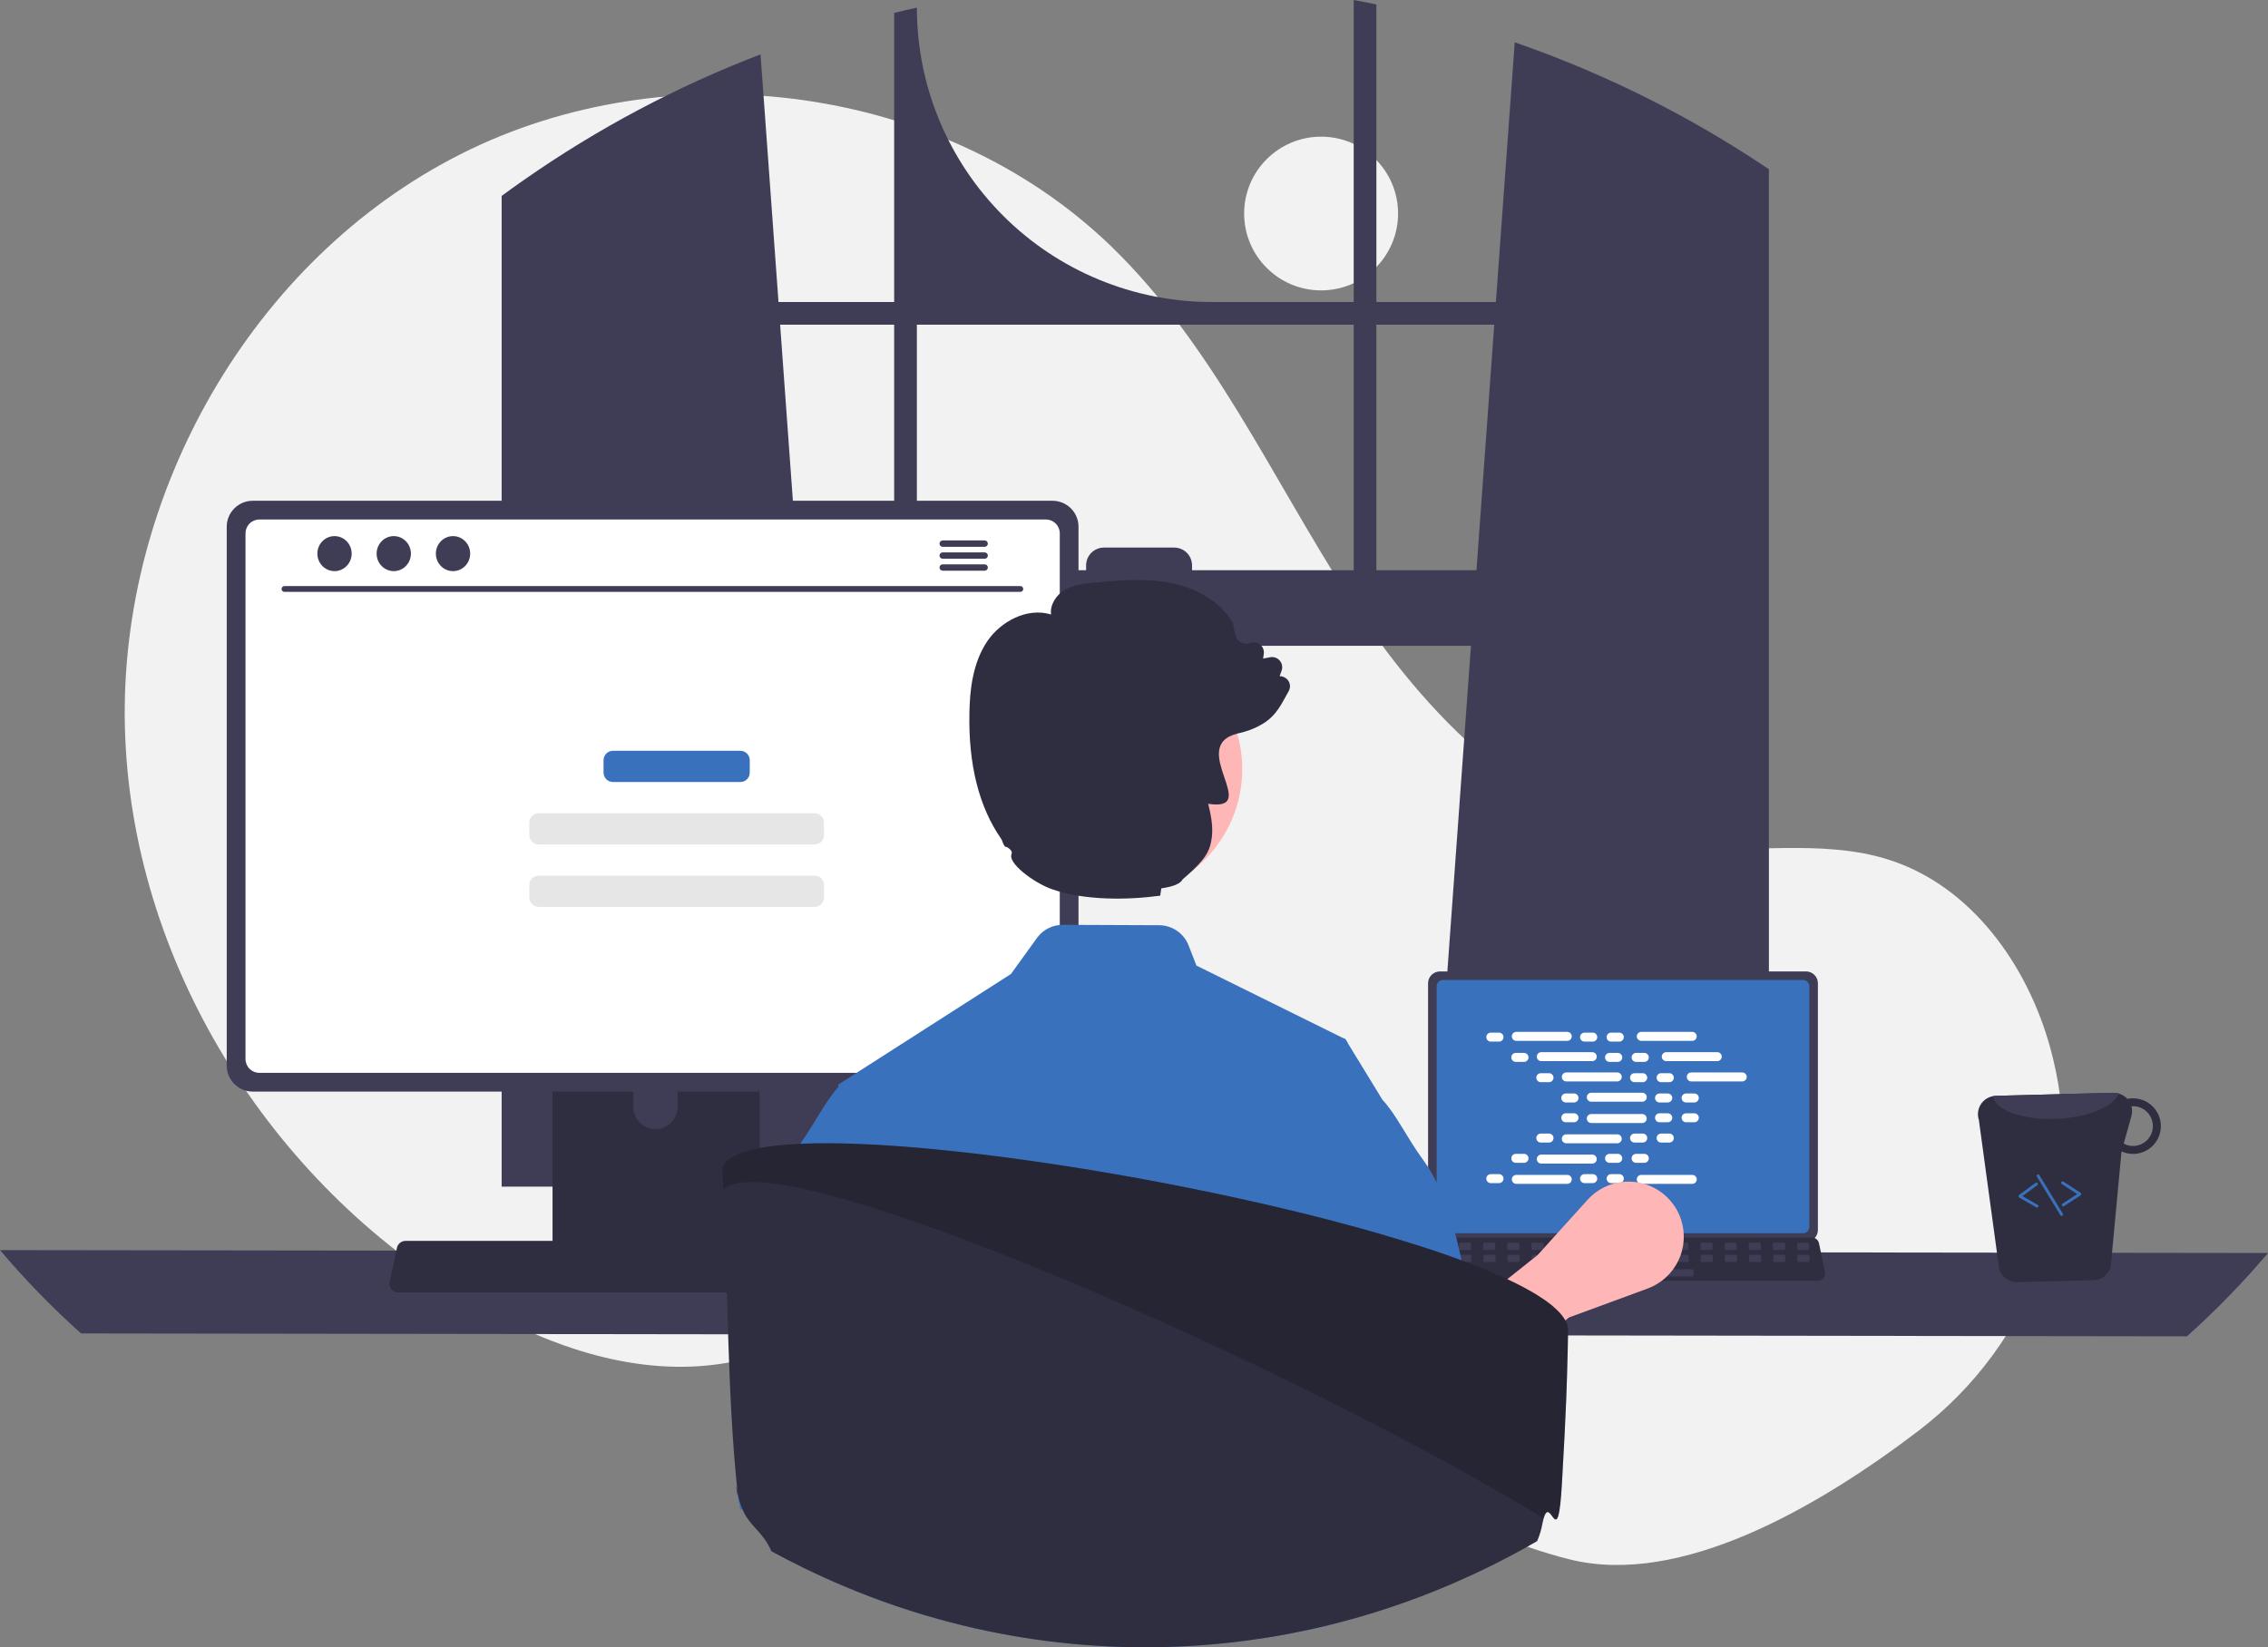 <svg width="713" height="518" viewBox="0 0 713 518" fill="none" xmlns="http://www.w3.org/2000/svg">
<rect x="0" y="0" width="713" height="518" fill="#808080" stroke="none"/>
<g clip-path="url(#clip0_53_149)">
<path d="M415.322 91.317C428.685 91.317 439.517 80.496 439.517 67.148C439.517 53.8 428.685 42.979 415.322 42.979C401.959 42.979 391.126 53.8 391.126 67.148C391.126 80.496 401.959 91.317 415.322 91.317Z" fill="#F2F2F2"/>
<path d="M603.015 450.015C638.979 422.652 656.156 376.672 645.402 332.81C645.135 331.72 644.853 330.632 644.556 329.547C637.427 303.511 619.789 278.766 594.082 270.447C572.497 263.461 548.937 268.833 526.418 266.055C482.214 260.602 447.943 224.875 423.829 187.467C399.715 150.06 381.182 108.188 349.14 77.284C296.323 26.345 210.167 15.377 144.682 48.535C79.197 81.693 37.484 155.257 39.263 228.573C41.042 301.888 84.614 371.983 147.891 409.173C171.136 422.835 198.022 432.513 224.779 429.126C247.995 426.188 269.09 413.727 292.197 410.027C328.527 404.211 364.625 420.619 396.048 439.739C427.47 458.859 457.822 481.522 493.529 490.386C528.201 498.993 571.156 474.254 603.015 450.015Z" fill="#F2F2F2"/>
<path d="M551.343 50.075C550.555 49.55 549.757 49.052 548.969 48.545C526.18 33.986 501.753 22.158 476.194 13.306L470.267 94.972H432.697V1.385C430.332 0.896 427.949 0.434 425.566 -4.57764e-05V94.972H380.918C356.339 94.972 332.767 85.219 315.387 67.858C298.007 50.497 288.243 26.951 288.243 2.399C285.851 2.915 283.477 3.467 281.102 4.055V94.972H244.737L239.092 17.099C212.826 27.161 187.89 40.394 164.84 56.502C164.441 56.773 164.042 57.054 163.653 57.325C161.65 58.728 159.674 60.159 157.708 61.607V373.163H264.882L262.988 346.958L252.567 203.079H462.429L452.008 346.958L450.114 373.163H556.101V53.225C554.524 52.157 552.938 51.107 551.343 50.075ZM281.103 179.317H250.845L245.254 102.105H281.103V179.317ZM425.566 179.317H374.747V177.788C374.747 177.052 374.602 176.324 374.32 175.645C374.038 174.965 373.625 174.348 373.104 173.829C372.583 173.309 371.964 172.897 371.284 172.617C370.603 172.336 369.874 172.192 369.138 172.194H347.045C346.31 172.193 345.581 172.338 344.902 172.619C344.222 172.9 343.605 173.312 343.085 173.831C342.565 174.351 342.152 174.968 341.871 175.647C341.589 176.325 341.445 177.053 341.445 177.788V179.317H288.243V102.105H425.566V179.317ZM432.697 179.317V102.105H469.751L464.16 179.317H432.697Z" fill="#3F3D56"/>
<path d="M0 393.114C7.872 402.432 16.387 411.188 25.482 419.319L687.518 420.225C696.613 412.093 705.128 403.337 713 394.019L0 393.114Z" fill="#3F3D56"/>
<path d="M448.948 309.204V386.782C448.949 387.771 449.343 388.719 450.042 389.418C450.742 390.117 451.691 390.51 452.681 390.511H567.77C568.759 390.51 569.708 390.117 570.408 389.418C571.108 388.719 571.502 387.771 571.502 386.782V309.204C571.5 308.216 571.106 307.27 570.406 306.571C569.707 305.873 568.759 305.481 567.77 305.479H452.681C451.692 305.481 450.744 305.873 450.044 306.571C449.345 307.27 448.951 308.216 448.948 309.204Z" fill="#3F3D56"/>
<path d="M451.648 310.169V385.825C451.649 386.353 451.86 386.859 452.234 387.233C452.608 387.607 453.115 387.817 453.643 387.818H566.812C567.341 387.817 567.848 387.607 568.222 387.233C568.595 386.859 568.806 386.353 568.807 385.825V310.169C568.807 309.64 568.597 309.133 568.223 308.759C567.849 308.384 567.341 308.173 566.812 308.172H453.643C453.114 308.173 452.607 308.384 452.233 308.759C451.859 309.133 451.648 309.64 451.648 310.169Z" fill="#3A71BC"/>
<path d="M446.541 401.912C446.752 402.176 447.02 402.389 447.325 402.534C447.63 402.68 447.964 402.755 448.302 402.753H571.535C571.872 402.753 572.205 402.678 572.509 402.533C572.813 402.388 573.081 402.177 573.294 401.915C573.506 401.654 573.657 401.348 573.737 401.021C573.816 400.694 573.821 400.353 573.752 400.024L571.839 390.947C571.76 390.577 571.589 390.233 571.342 389.945C571.096 389.658 570.781 389.437 570.427 389.302C570.171 389.201 569.898 389.15 569.622 389.15H450.208C449.932 389.15 449.659 389.201 449.403 389.302C449.049 389.437 448.734 389.658 448.488 389.945C448.241 390.233 448.07 390.577 447.991 390.947L446.078 400.024C446.01 400.353 446.016 400.693 446.096 401.02C446.176 401.347 446.328 401.651 446.541 401.912Z" fill="#2F2E41"/>
<path d="M565.394 393.059H568.305C568.549 393.059 568.747 392.862 568.747 392.618V391.227C568.747 390.983 568.549 390.785 568.305 390.785H565.394C565.15 390.785 564.952 390.983 564.952 391.227V392.618C564.952 392.862 565.15 393.059 565.394 393.059Z" fill="#3F3D56"/>
<path d="M557.803 393.059H560.714C560.958 393.059 561.156 392.862 561.156 392.618V391.227C561.156 390.983 560.958 390.785 560.714 390.785H557.803C557.559 390.785 557.361 390.983 557.361 391.227V392.618C557.361 392.862 557.559 393.059 557.803 393.059Z" fill="#3F3D56"/>
<path d="M550.212 393.059H553.123C553.367 393.059 553.565 392.862 553.565 392.618V391.227C553.565 390.983 553.367 390.785 553.123 390.785H550.212C549.968 390.785 549.77 390.983 549.77 391.227V392.618C549.77 392.862 549.968 393.059 550.212 393.059Z" fill="#3F3D56"/>
<path d="M542.621 393.059H545.532C545.777 393.059 545.975 392.862 545.975 392.618V391.227C545.975 390.983 545.777 390.785 545.532 390.785H542.621C542.377 390.785 542.179 390.983 542.179 391.227V392.618C542.179 392.862 542.377 393.059 542.621 393.059Z" fill="#3F3D56"/>
<path d="M535.03 393.059H537.94C538.185 393.059 538.383 392.862 538.383 392.618V391.227C538.383 390.983 538.185 390.785 537.94 390.785H535.03C534.785 390.785 534.587 390.983 534.587 391.227V392.618C534.587 392.862 534.785 393.059 535.03 393.059Z" fill="#3F3D56"/>
<path d="M527.439 393.059H530.35C530.594 393.059 530.792 392.862 530.792 392.618V391.227C530.792 390.983 530.594 390.785 530.35 390.785H527.439C527.195 390.785 526.996 390.983 526.996 391.227V392.618C526.996 392.862 527.195 393.059 527.439 393.059Z" fill="#3F3D56"/>
<path d="M519.848 393.059H522.759C523.003 393.059 523.201 392.862 523.201 392.618V391.227C523.201 390.983 523.003 390.785 522.759 390.785H519.848C519.604 390.785 519.406 390.983 519.406 391.227V392.618C519.406 392.862 519.604 393.059 519.848 393.059Z" fill="#3F3D56"/>
<path d="M512.257 393.059H515.168C515.412 393.059 515.61 392.862 515.61 392.618V391.227C515.61 390.983 515.412 390.785 515.168 390.785H512.257C512.013 390.785 511.815 390.983 511.815 391.227V392.618C511.815 392.862 512.013 393.059 512.257 393.059Z" fill="#3F3D56"/>
<path d="M504.665 393.059H507.576C507.821 393.059 508.019 392.862 508.019 392.618V391.227C508.019 390.983 507.821 390.785 507.576 390.785H504.665C504.421 390.785 504.223 390.983 504.223 391.227V392.618C504.223 392.862 504.421 393.059 504.665 393.059Z" fill="#3F3D56"/>
<path d="M497.075 393.059H499.985C500.23 393.059 500.428 392.862 500.428 392.618V391.227C500.428 390.983 500.23 390.785 499.985 390.785H497.075C496.83 390.785 496.632 390.983 496.632 391.227V392.618C496.632 392.862 496.83 393.059 497.075 393.059Z" fill="#3F3D56"/>
<path d="M489.484 393.059H492.395C492.639 393.059 492.837 392.862 492.837 392.618V391.227C492.837 390.983 492.639 390.785 492.395 390.785H489.484C489.239 390.785 489.041 390.983 489.041 391.227V392.618C489.041 392.862 489.239 393.059 489.484 393.059Z" fill="#3F3D56"/>
<path d="M481.893 393.059H484.804C485.048 393.059 485.246 392.862 485.246 392.618V391.227C485.246 390.983 485.048 390.785 484.804 390.785H481.893C481.649 390.785 481.451 390.983 481.451 391.227V392.618C481.451 392.862 481.649 393.059 481.893 393.059Z" fill="#3F3D56"/>
<path d="M474.302 393.059H477.213C477.457 393.059 477.655 392.862 477.655 392.618V391.227C477.655 390.983 477.457 390.785 477.213 390.785H474.302C474.058 390.785 473.86 390.983 473.86 391.227V392.618C473.86 392.862 474.058 393.059 474.302 393.059Z" fill="#3F3D56"/>
<path d="M466.71 393.059H469.621C469.865 393.059 470.063 392.862 470.063 392.618V391.227C470.063 390.983 469.865 390.785 469.621 390.785H466.71C466.466 390.785 466.268 390.983 466.268 391.227V392.618C466.268 392.862 466.466 393.059 466.71 393.059Z" fill="#3F3D56"/>
<path d="M459.12 393.059H462.03C462.275 393.059 462.473 392.862 462.473 392.618V391.227C462.473 390.983 462.275 390.785 462.03 390.785H459.12C458.875 390.785 458.677 390.983 458.677 391.227V392.618C458.677 392.862 458.875 393.059 459.12 393.059Z" fill="#3F3D56"/>
<path d="M451.529 393.059H454.439C454.684 393.059 454.882 392.862 454.882 392.618V391.227C454.882 390.983 454.684 390.785 454.439 390.785H451.529C451.284 390.785 451.086 390.983 451.086 391.227V392.618C451.086 392.862 451.284 393.059 451.529 393.059Z" fill="#3F3D56"/>
<path d="M565.484 396.851H568.394C568.639 396.851 568.837 396.653 568.837 396.409V395.018C568.837 394.774 568.639 394.576 568.394 394.576H565.484C565.239 394.576 565.041 394.774 565.041 395.018V396.409C565.041 396.653 565.239 396.851 565.484 396.851Z" fill="#3F3D56"/>
<path d="M557.893 396.851H560.804C561.048 396.851 561.246 396.653 561.246 396.409V395.018C561.246 394.774 561.048 394.576 560.804 394.576H557.893C557.649 394.576 557.451 394.774 557.451 395.018V396.409C557.451 396.653 557.649 396.851 557.893 396.851Z" fill="#3F3D56"/>
<path d="M550.302 396.851H553.213C553.457 396.851 553.655 396.653 553.655 396.409V395.018C553.655 394.774 553.457 394.576 553.213 394.576H550.302C550.058 394.576 549.86 394.774 549.86 395.018V396.409C549.86 396.653 550.058 396.851 550.302 396.851Z" fill="#3F3D56"/>
<path d="M542.711 396.851H545.622C545.866 396.851 546.064 396.653 546.064 396.409V395.018C546.064 394.774 545.866 394.576 545.622 394.576H542.711C542.467 394.576 542.269 394.774 542.269 395.018V396.409C542.269 396.653 542.467 396.851 542.711 396.851Z" fill="#3F3D56"/>
<path d="M535.12 396.851H538.03C538.275 396.851 538.473 396.653 538.473 396.409V395.018C538.473 394.774 538.275 394.576 538.03 394.576H535.12C534.875 394.576 534.677 394.774 534.677 395.018V396.409C534.677 396.653 534.875 396.851 535.12 396.851Z" fill="#3F3D56"/>
<path d="M527.529 396.851H530.439C530.684 396.851 530.882 396.653 530.882 396.409V395.018C530.882 394.774 530.684 394.576 530.439 394.576H527.529C527.284 394.576 527.086 394.774 527.086 395.018V396.409C527.086 396.653 527.284 396.851 527.529 396.851Z" fill="#3F3D56"/>
<path d="M519.938 396.851H522.849C523.093 396.851 523.291 396.653 523.291 396.409V395.018C523.291 394.774 523.093 394.576 522.849 394.576H519.938C519.694 394.576 519.495 394.774 519.495 395.018V396.409C519.495 396.653 519.694 396.851 519.938 396.851Z" fill="#3F3D56"/>
<path d="M512.347 396.851H515.258C515.502 396.851 515.7 396.653 515.7 396.409V395.018C515.7 394.774 515.502 394.576 515.258 394.576H512.347C512.103 394.576 511.905 394.774 511.905 395.018V396.409C511.905 396.653 512.103 396.851 512.347 396.851Z" fill="#3F3D56"/>
<path d="M504.755 396.851H507.666C507.91 396.851 508.108 396.653 508.108 396.409V395.018C508.108 394.774 507.91 394.576 507.666 394.576H504.755C504.511 394.576 504.313 394.774 504.313 395.018V396.409C504.313 396.653 504.511 396.851 504.755 396.851Z" fill="#3F3D56"/>
<path d="M497.164 396.851H500.075C500.319 396.851 500.518 396.653 500.518 396.409V395.018C500.518 394.774 500.319 394.576 500.075 394.576H497.164C496.92 394.576 496.722 394.774 496.722 395.018V396.409C496.722 396.653 496.92 396.851 497.164 396.851Z" fill="#3F3D56"/>
<path d="M489.574 396.851H492.484C492.729 396.851 492.927 396.653 492.927 396.409V395.018C492.927 394.774 492.729 394.576 492.484 394.576H489.574C489.329 394.576 489.131 394.774 489.131 395.018V396.409C489.131 396.653 489.329 396.851 489.574 396.851Z" fill="#3F3D56"/>
<path d="M481.983 396.851H484.894C485.138 396.851 485.336 396.653 485.336 396.409V395.018C485.336 394.774 485.138 394.576 484.894 394.576H481.983C481.738 394.576 481.54 394.774 481.54 395.018V396.409C481.54 396.653 481.738 396.851 481.983 396.851Z" fill="#3F3D56"/>
<path d="M474.391 396.851H477.302C477.546 396.851 477.744 396.653 477.744 396.409V395.018C477.744 394.774 477.546 394.576 477.302 394.576H474.391C474.147 394.576 473.949 394.774 473.949 395.018V396.409C473.949 396.653 474.147 396.851 474.391 396.851Z" fill="#3F3D56"/>
<path d="M466.8 396.851H469.711C469.955 396.851 470.153 396.653 470.153 396.409V395.018C470.153 394.774 469.955 394.576 469.711 394.576H466.8C466.556 394.576 466.358 394.774 466.358 395.018V396.409C466.358 396.653 466.556 396.851 466.8 396.851Z" fill="#3F3D56"/>
<path d="M459.209 396.851H462.12C462.364 396.851 462.562 396.653 462.562 396.409V395.018C462.562 394.774 462.364 394.576 462.12 394.576H459.209C458.965 394.576 458.767 394.774 458.767 395.018V396.409C458.767 396.653 458.965 396.851 459.209 396.851Z" fill="#3F3D56"/>
<path d="M451.619 396.851H454.529C454.774 396.851 454.972 396.653 454.972 396.409V395.018C454.972 394.774 454.774 394.576 454.529 394.576H451.619C451.374 394.576 451.176 394.774 451.176 395.018V396.409C451.176 396.653 451.374 396.851 451.619 396.851Z" fill="#3F3D56"/>
<path d="M502.479 401.4H531.958C532.202 401.4 532.4 401.203 532.4 400.959V399.568C532.4 399.324 532.202 399.126 531.958 399.126H502.479C502.234 399.126 502.036 399.324 502.036 399.568V400.959C502.036 401.203 502.234 401.4 502.479 401.4Z" fill="#3F3D56"/>
<path d="M471.245 324.724H468.669C467.887 324.724 467.254 325.357 467.254 326.137C467.254 326.917 467.887 327.55 468.669 327.55H471.245C472.027 327.55 472.66 326.917 472.66 326.137C472.66 325.357 472.027 324.724 471.245 324.724Z" fill="white"/>
<path d="M500.717 324.724H498.14C497.359 324.724 496.726 325.357 496.726 326.137C496.726 326.917 497.359 327.55 498.14 327.55H500.717C501.498 327.55 502.132 326.917 502.132 326.137C502.132 325.357 501.498 324.724 500.717 324.724Z" fill="white"/>
<path d="M509.068 324.724H506.491C505.71 324.724 505.076 325.357 505.076 326.137C505.076 326.917 505.71 327.55 506.491 327.55H509.068C509.849 327.55 510.482 326.917 510.482 326.137C510.482 325.357 509.849 324.724 509.068 324.724Z" fill="white"/>
<path d="M492.701 324.488H476.685C475.904 324.488 475.271 325.121 475.271 325.901C475.271 326.682 475.904 327.315 476.685 327.315H492.701C493.482 327.315 494.116 326.682 494.116 325.901C494.116 325.121 493.482 324.488 492.701 324.488Z" fill="white"/>
<path d="M531.997 324.488H515.981C515.2 324.488 514.566 325.121 514.566 325.901C514.566 326.682 515.2 327.315 515.981 327.315H531.997C532.778 327.315 533.411 326.682 533.411 325.901C533.411 325.121 532.778 324.488 531.997 324.488Z" fill="white"/>
<path d="M479.105 331.102H476.528C475.747 331.102 475.113 331.735 475.113 332.516C475.113 333.296 475.747 333.929 476.528 333.929H479.105C479.886 333.929 480.519 333.296 480.519 332.516C480.519 331.735 479.886 331.102 479.105 331.102Z" fill="white"/>
<path d="M508.576 331.102H506C505.218 331.102 504.585 331.735 504.585 332.516C504.585 333.296 505.218 333.929 506 333.929H508.576C509.358 333.929 509.991 333.296 509.991 332.516C509.991 331.735 509.358 331.102 508.576 331.102Z" fill="white"/>
<path d="M516.927 331.102H514.35C513.569 331.102 512.936 331.735 512.936 332.516C512.936 333.296 513.569 333.929 514.35 333.929H516.927C517.708 333.929 518.342 333.296 518.342 332.516C518.342 331.735 517.708 331.102 516.927 331.102Z" fill="white"/>
<path d="M500.56 330.867H484.545C483.763 330.867 483.13 331.5 483.13 332.28C483.13 333.06 483.763 333.693 484.545 333.693H500.56C501.342 333.693 501.975 333.06 501.975 332.28C501.975 331.5 501.342 330.867 500.56 330.867Z" fill="white"/>
<path d="M539.856 330.867H523.84C523.059 330.867 522.426 331.5 522.426 332.28C522.426 333.06 523.059 333.693 523.84 333.693H539.856C540.637 333.693 541.271 333.06 541.271 332.28C541.271 331.5 540.637 330.867 539.856 330.867Z" fill="white"/>
<path d="M486.964 337.481H484.387C483.606 337.481 482.973 338.114 482.973 338.894C482.973 339.675 483.606 340.307 484.387 340.307H486.964C487.745 340.307 488.379 339.675 488.379 338.894C488.379 338.114 487.745 337.481 486.964 337.481Z" fill="white"/>
<path d="M516.436 337.481H513.859C513.078 337.481 512.444 338.114 512.444 338.894C512.444 339.675 513.078 340.307 513.859 340.307H516.436C517.217 340.307 517.85 339.675 517.85 338.894C517.85 338.114 517.217 337.481 516.436 337.481Z" fill="white"/>
<path d="M524.786 337.481H522.21C521.428 337.481 520.795 338.114 520.795 338.894C520.795 339.675 521.428 340.307 522.21 340.307H524.786C525.568 340.307 526.201 339.675 526.201 338.894C526.201 338.114 525.568 337.481 524.786 337.481Z" fill="white"/>
<path d="M508.42 337.245H492.404C491.623 337.245 490.989 337.878 490.989 338.659C490.989 339.439 491.623 340.072 492.404 340.072H508.42C509.201 340.072 509.834 339.439 509.834 338.659C509.834 337.878 509.201 337.245 508.42 337.245Z" fill="white"/>
<path d="M547.715 337.245H531.699C530.918 337.245 530.284 337.878 530.284 338.659C530.284 339.439 530.918 340.072 531.699 340.072H547.715C548.496 340.072 549.129 339.439 549.129 338.659C549.129 337.878 548.496 337.245 547.715 337.245Z" fill="white"/>
<path d="M494.824 343.86H492.247C491.465 343.86 490.832 344.492 490.832 345.273C490.832 346.053 491.465 346.686 492.247 346.686H494.824C495.605 346.686 496.238 346.053 496.238 345.273C496.238 344.492 495.605 343.86 494.824 343.86Z" fill="white"/>
<path d="M524.294 343.86H521.717C520.936 343.86 520.303 344.492 520.303 345.273C520.303 346.053 520.936 346.686 521.717 346.686H524.294C525.076 346.686 525.709 346.053 525.709 345.273C525.709 344.492 525.076 343.86 524.294 343.86Z" fill="white"/>
<path d="M532.645 343.86H530.068C529.287 343.86 528.653 344.492 528.653 345.273C528.653 346.053 529.287 346.686 530.068 346.686H532.645C533.426 346.686 534.059 346.053 534.059 345.273C534.059 344.492 533.426 343.86 532.645 343.86Z" fill="white"/>
<path d="M516.278 343.624H500.262C499.481 343.624 498.848 344.257 498.848 345.037C498.848 345.817 499.481 346.45 500.262 346.45H516.278C517.059 346.45 517.693 345.817 517.693 345.037C517.693 344.257 517.059 343.624 516.278 343.624Z" fill="white"/>
<path d="M500.717 369.223H498.14C497.359 369.223 496.726 369.856 496.726 370.636C496.726 371.417 497.359 372.049 498.14 372.049H500.717C501.498 372.049 502.132 371.417 502.132 370.636C502.132 369.856 501.498 369.223 500.717 369.223Z" fill="white"/>
<path d="M509.068 369.223H506.491C505.71 369.223 505.076 369.856 505.076 370.636C505.076 371.417 505.71 372.049 506.491 372.049H509.068C509.849 372.049 510.482 371.417 510.482 370.636C510.482 369.856 509.849 369.223 509.068 369.223Z" fill="white"/>
<path d="M531.997 369.459H515.981C515.2 369.459 514.566 370.092 514.566 370.872C514.566 371.652 515.2 372.285 515.981 372.285H531.997C532.778 372.285 533.411 371.652 533.411 370.872C533.411 370.092 532.778 369.459 531.997 369.459Z" fill="white"/>
<path d="M471.245 369.223H468.669C467.887 369.223 467.254 369.856 467.254 370.636C467.254 371.417 467.887 372.049 468.669 372.049H471.245C472.027 372.049 472.66 371.417 472.66 370.636C472.66 369.856 472.027 369.223 471.245 369.223Z" fill="white"/>
<path d="M492.701 369.459H476.685C475.904 369.459 475.271 370.092 475.271 370.872C475.271 371.652 475.904 372.285 476.685 372.285H492.701C493.482 372.285 494.116 371.652 494.116 370.872C494.116 370.092 493.482 369.459 492.701 369.459Z" fill="white"/>
<path d="M479.105 362.845H476.528C475.747 362.845 475.113 363.477 475.113 364.258C475.113 365.038 475.747 365.671 476.528 365.671H479.105C479.886 365.671 480.519 365.038 480.519 364.258C480.519 363.477 479.886 362.845 479.105 362.845Z" fill="white"/>
<path d="M508.576 362.845H506C505.218 362.845 504.585 363.477 504.585 364.258C504.585 365.038 505.218 365.671 506 365.671H508.576C509.358 365.671 509.991 365.038 509.991 364.258C509.991 363.477 509.358 362.845 508.576 362.845Z" fill="white"/>
<path d="M516.927 362.845H514.35C513.569 362.845 512.936 363.477 512.936 364.258C512.936 365.038 513.569 365.671 514.35 365.671H516.927C517.708 365.671 518.342 365.038 518.342 364.258C518.342 363.477 517.708 362.845 516.927 362.845Z" fill="white"/>
<path d="M500.56 363.08H484.545C483.763 363.08 483.13 363.713 483.13 364.493C483.13 365.274 483.763 365.906 484.545 365.906H500.56C501.342 365.906 501.975 365.274 501.975 364.493C501.975 363.713 501.342 363.08 500.56 363.08Z" fill="white"/>
<path d="M486.964 356.466H484.387C483.606 356.466 482.973 357.099 482.973 357.879C482.973 358.66 483.606 359.292 484.387 359.292H486.964C487.745 359.292 488.379 358.66 488.379 357.879C488.379 357.099 487.745 356.466 486.964 356.466Z" fill="white"/>
<path d="M516.436 356.466H513.859C513.078 356.466 512.444 357.099 512.444 357.879C512.444 358.66 513.078 359.292 513.859 359.292H516.436C517.217 359.292 517.85 358.66 517.85 357.879C517.85 357.099 517.217 356.466 516.436 356.466Z" fill="white"/>
<path d="M524.786 356.466H522.21C521.428 356.466 520.795 357.099 520.795 357.879C520.795 358.66 521.428 359.292 522.21 359.292H524.786C525.568 359.292 526.201 358.66 526.201 357.879C526.201 357.099 525.568 356.466 524.786 356.466Z" fill="white"/>
<path d="M508.42 356.702H492.404C491.623 356.702 490.989 357.334 490.989 358.115C490.989 358.895 491.623 359.528 492.404 359.528H508.42C509.201 359.528 509.834 358.895 509.834 358.115C509.834 357.334 509.201 356.702 508.42 356.702Z" fill="white"/>
<path d="M494.824 350.088H492.247C491.465 350.088 490.832 350.72 490.832 351.501C490.832 352.281 491.465 352.914 492.247 352.914H494.824C495.605 352.914 496.238 352.281 496.238 351.501C496.238 350.72 495.605 350.088 494.824 350.088Z" fill="white"/>
<path d="M524.294 350.088H521.717C520.936 350.088 520.303 350.72 520.303 351.501C520.303 352.281 520.936 352.914 521.717 352.914H524.294C525.076 352.914 525.709 352.281 525.709 351.501C525.709 350.72 525.076 350.088 524.294 350.088Z" fill="white"/>
<path d="M532.645 350.088H530.068C529.287 350.088 528.653 350.72 528.653 351.501C528.653 352.281 529.287 352.914 530.068 352.914H532.645C533.426 352.914 534.059 352.281 534.059 351.501C534.059 350.72 533.426 350.088 532.645 350.088Z" fill="white"/>
<path d="M516.278 350.323H500.262C499.481 350.323 498.848 350.956 498.848 351.736C498.848 352.517 499.481 353.149 500.262 353.149H516.278C517.059 353.149 517.693 352.517 517.693 351.736C517.693 350.956 517.059 350.323 516.278 350.323Z" fill="white"/>
<path d="M457.545 443.977L445.448 424.876L483.419 394.641L499.092 377.296C501.128 375.043 503.72 373.363 506.61 372.424C509.5 371.485 512.586 371.32 515.56 371.946C518.533 372.571 521.29 373.966 523.556 375.989C525.821 378.013 527.515 380.595 528.468 383.477C529.881 387.748 529.577 392.401 527.621 396.452C525.665 400.504 522.209 403.638 517.984 405.193L493.201 414.313L457.545 443.977Z" fill="#FFB6B6"/>
<path d="M173.705 305.483V398.319H238.814V305.483C238.815 304.815 238.602 304.165 238.206 303.627C237.809 303.09 237.251 302.693 236.612 302.496C236.311 302.397 235.996 302.348 235.679 302.351H176.85C176.437 302.35 176.029 302.431 175.647 302.588C175.266 302.745 174.92 302.975 174.627 303.266C174.335 303.557 174.104 303.903 173.945 304.283C173.787 304.663 173.705 305.071 173.705 305.483ZM199.114 337.382C199.131 335.552 199.871 333.802 201.173 332.514C202.474 331.226 204.232 330.503 206.065 330.503C207.897 330.503 209.655 331.226 210.957 332.514C212.258 333.802 212.998 335.552 213.015 337.382V348.154C213.006 349.989 212.269 351.746 210.967 353.04C209.664 354.334 207.902 355.061 206.065 355.061C204.228 355.061 202.465 354.334 201.163 353.04C199.86 351.746 199.124 349.989 199.114 348.154V337.382Z" fill="#2F2E41"/>
<path d="M173.506 395.35V404.302C173.507 404.766 173.692 405.211 174.019 405.539C174.347 405.868 174.791 406.055 175.255 406.058H237.265C237.729 406.056 238.174 405.87 238.502 405.541C238.83 405.212 239.014 404.767 239.014 404.302V395.35H173.506Z" fill="#3F3D56"/>
<path d="M71.28 165.614V335.119C71.282 337.279 72.142 339.35 73.671 340.878C75.2 342.405 77.273 343.264 79.436 343.266H330.901C333.063 343.264 335.137 342.405 336.666 340.878C338.195 339.35 339.055 337.279 339.056 335.119V165.614C339.051 163.456 338.19 161.387 336.661 159.862C335.133 158.337 333.061 157.479 330.901 157.476H79.436C77.275 157.479 75.204 158.337 73.675 159.862C72.147 161.387 71.285 163.456 71.28 165.614Z" fill="#3F3D56"/>
<path d="M77.18 167.723V333.028C77.182 334.182 77.641 335.288 78.459 336.104C79.275 336.92 80.383 337.38 81.538 337.382H328.808C329.963 337.38 331.07 336.92 331.887 336.104C332.704 335.288 333.164 334.182 333.166 333.028V167.723C333.166 166.567 332.707 165.459 331.89 164.641C331.073 163.823 329.964 163.362 328.808 163.36H81.538C80.382 163.362 79.273 163.823 78.456 164.641C77.639 165.459 77.18 166.567 77.18 167.723Z" fill="white"/>
<path d="M123.069 405.452C123.32 405.767 123.64 406.021 124.004 406.195C124.368 406.369 124.767 406.459 125.171 406.457H272.28C272.682 406.456 273.08 406.366 273.443 406.193C273.806 406.02 274.126 405.768 274.379 405.456C274.633 405.144 274.813 404.779 274.908 404.389C275.002 403.998 275.009 403.591 274.926 403.198L272.643 392.363C272.548 391.921 272.344 391.51 272.05 391.167C271.755 390.824 271.38 390.56 270.957 390.399C270.651 390.279 270.325 390.217 269.997 390.218H127.445C127.117 390.217 126.791 390.279 126.485 390.399C126.062 390.56 125.687 390.824 125.392 391.167C125.098 391.51 124.894 391.921 124.799 392.363L122.516 403.198C122.435 403.591 122.442 403.997 122.538 404.387C122.633 404.777 122.815 405.141 123.069 405.452Z" fill="#2F2E41"/>
<path d="M320.782 186.131H89.413C89.173 186.126 88.944 186.027 88.776 185.855C88.608 185.683 88.514 185.452 88.514 185.212C88.514 184.972 88.608 184.741 88.776 184.569C88.944 184.398 89.173 184.298 89.413 184.293H320.782C321.023 184.298 321.252 184.398 321.42 184.569C321.588 184.741 321.682 184.972 321.682 185.212C321.682 185.452 321.588 185.683 321.42 185.855C321.252 186.027 321.023 186.126 320.782 186.131Z" fill="#3F3D56"/>
<path d="M105.164 179.6C108.142 179.6 110.556 177.135 110.556 174.094C110.556 171.053 108.142 168.588 105.164 168.588C102.186 168.588 99.772 171.053 99.772 174.094C99.772 177.135 102.186 179.6 105.164 179.6Z" fill="#3F3D56"/>
<path d="M123.791 179.6C126.769 179.6 129.183 177.135 129.183 174.094C129.183 171.053 126.769 168.588 123.791 168.588C120.813 168.588 118.398 171.053 118.398 174.094C118.398 177.135 120.813 179.6 123.791 179.6Z" fill="#3F3D56"/>
<path d="M142.419 179.6C145.397 179.6 147.811 177.135 147.811 174.094C147.811 171.053 145.397 168.588 142.419 168.588C139.441 168.588 137.026 171.053 137.026 174.094C137.026 177.135 139.441 179.6 142.419 179.6Z" fill="#3F3D56"/>
<path d="M309.566 169.95H296.336C296.074 169.956 295.825 170.064 295.643 170.251C295.46 170.438 295.357 170.688 295.357 170.95C295.357 171.211 295.46 171.462 295.643 171.649C295.825 171.836 296.074 171.944 296.336 171.95H309.566C309.829 171.946 310.08 171.839 310.265 171.652C310.45 171.465 310.553 171.213 310.553 170.95C310.553 170.687 310.45 170.435 310.265 170.247C310.08 170.06 309.829 169.953 309.566 169.95Z" fill="#3F3D56"/>
<path d="M309.566 173.706H296.336C296.074 173.712 295.825 173.82 295.642 174.007C295.459 174.194 295.356 174.445 295.356 174.706C295.356 174.968 295.459 175.219 295.642 175.406C295.825 175.593 296.074 175.701 296.336 175.707H309.566C309.83 175.703 310.081 175.597 310.266 175.409C310.452 175.222 310.555 174.97 310.555 174.706C310.555 174.443 310.452 174.191 310.266 174.003C310.081 173.816 309.83 173.709 309.566 173.706Z" fill="#3F3D56"/>
<path d="M309.566 177.463H296.336C296.074 177.469 295.825 177.577 295.643 177.764C295.46 177.951 295.357 178.201 295.357 178.463C295.357 178.724 295.46 178.975 295.643 179.162C295.825 179.349 296.074 179.457 296.336 179.463H309.566C309.829 179.459 310.08 179.352 310.265 179.165C310.45 178.978 310.553 178.726 310.553 178.463C310.553 178.2 310.45 177.948 310.265 177.76C310.08 177.573 309.829 177.466 309.566 177.463Z" fill="#3F3D56"/>
<path d="M628.522 399.279C628.921 400.44 629.679 401.445 630.685 402.149C631.692 402.854 632.896 403.221 634.125 403.199L658.131 402.582C659.369 402.558 660.566 402.134 661.543 401.375C662.52 400.615 663.224 399.56 663.551 398.367L666.948 362.08C668.154 362.626 669.466 362.895 670.789 362.869C671.938 362.84 673.07 362.585 674.121 362.119C675.172 361.653 676.121 360.985 676.913 360.153C677.705 359.321 678.326 358.341 678.739 357.269C679.152 356.197 679.35 355.055 679.321 353.906C679.292 352.758 679.037 351.627 678.571 350.578C678.104 349.528 677.435 348.58 676.602 347.789C675.769 346.997 674.788 346.378 673.715 345.965C672.642 345.552 671.499 345.355 670.349 345.383C669.821 345.382 669.293 345.437 668.776 345.547C668.214 344.939 667.53 344.456 666.769 344.128C666.009 343.8 665.188 343.635 664.359 343.643L627.432 344.596C627.126 344.607 626.821 344.645 626.521 344.709C625.711 344.86 624.943 345.182 624.269 345.654C623.594 346.126 623.028 346.737 622.61 347.446C622.192 348.155 621.93 348.945 621.843 349.763C621.756 350.582 621.845 351.409 622.105 352.19L628.522 399.279ZM667.645 359.616L670.062 350.969C670.337 349.971 670.344 348.917 670.081 347.915C670.198 347.915 670.302 347.859 670.419 347.859C672.076 347.825 673.68 348.448 674.878 349.593C676.076 350.738 676.77 352.311 676.809 353.966C676.848 355.622 676.228 357.225 675.085 358.425C673.942 359.625 672.369 360.323 670.712 360.366C669.641 360.399 668.58 360.14 667.645 359.616Z" fill="#2F2E41"/>
<path d="M626.521 344.709C627.308 349.202 636.153 352.361 646.789 351.812C656.569 351.362 664.566 347.931 666.031 343.866C665.489 343.706 664.925 343.631 664.36 343.643L627.432 344.596C627.126 344.607 626.821 344.645 626.521 344.709Z" fill="#3F3D56"/>
<path d="M648.738 379.339C648.786 379.327 648.833 379.307 648.875 379.279L654.088 375.87C654.151 375.829 654.203 375.773 654.239 375.707C654.275 375.641 654.293 375.567 654.293 375.492C654.293 375.417 654.275 375.343 654.239 375.277C654.203 375.211 654.151 375.155 654.088 375.114L648.67 371.568C648.62 371.535 648.564 371.513 648.506 371.501C648.447 371.49 648.387 371.49 648.328 371.502C648.27 371.514 648.214 371.538 648.165 371.571C648.116 371.605 648.074 371.648 648.041 371.697C648.008 371.747 647.986 371.803 647.975 371.862C647.964 371.92 647.964 371.98 647.976 372.039C647.989 372.097 648.012 372.152 648.046 372.201C648.08 372.25 648.123 372.292 648.173 372.325L653.013 375.491L648.379 378.522C648.289 378.58 648.223 378.669 648.192 378.772C648.162 378.874 648.169 378.984 648.212 379.083C648.255 379.181 648.331 379.26 648.428 379.307C648.524 379.354 648.634 379.366 648.738 379.339Z" fill="#3A71BC"/>
<path d="M640.503 379.719C640.591 379.696 640.67 379.649 640.73 379.582C640.79 379.514 640.829 379.431 640.841 379.341C640.853 379.252 640.838 379.161 640.799 379.08C640.759 378.999 640.696 378.932 640.617 378.887L635.812 376.135L640.457 372.689C640.504 372.654 640.545 372.609 640.575 372.558C640.606 372.507 640.626 372.451 640.635 372.392C640.643 372.333 640.64 372.273 640.626 372.216C640.611 372.158 640.585 372.104 640.55 372.056C640.515 372.008 640.47 371.968 640.419 371.938C640.368 371.907 640.311 371.887 640.253 371.878C640.194 371.87 640.134 371.873 640.076 371.887C640.019 371.902 639.964 371.927 639.917 371.963L634.716 375.821C634.656 375.866 634.608 375.925 634.576 375.993C634.544 376.061 634.53 376.136 634.534 376.211C634.538 376.286 634.562 376.359 634.601 376.423C634.641 376.487 634.696 376.54 634.761 376.577L640.167 379.672C640.269 379.731 640.389 379.747 640.503 379.719Z" fill="#3A71BC"/>
<path d="M648.219 382.326C648.263 382.315 648.305 382.298 648.343 382.274C648.394 382.243 648.438 382.203 648.474 382.155C648.509 382.107 648.534 382.052 648.548 381.994C648.562 381.937 648.565 381.877 648.556 381.818C648.547 381.759 648.526 381.703 648.495 381.652L641.105 369.515C641.042 369.413 640.941 369.339 640.825 369.311C640.708 369.283 640.585 369.302 640.482 369.365C640.38 369.427 640.306 369.527 640.278 369.644C640.249 369.761 640.268 369.884 640.33 369.986L647.721 382.123C647.771 382.206 647.847 382.27 647.936 382.307C648.026 382.343 648.125 382.35 648.219 382.326Z" fill="#3A71BC"/>
<path d="M232.743 236.097H192.698C191.065 236.097 189.74 237.42 189.74 239.052V242.96C189.74 244.592 191.065 245.915 192.698 245.915H232.743C234.377 245.915 235.701 244.592 235.701 242.96V239.052C235.701 237.42 234.377 236.097 232.743 236.097Z" fill="#3A71BC"/>
<path d="M256.085 255.732H169.356C167.723 255.732 166.398 257.055 166.398 258.687V262.595C166.398 264.226 167.723 265.549 169.356 265.549H256.085C257.718 265.549 259.043 264.226 259.043 262.595V258.687C259.043 257.055 257.718 255.732 256.085 255.732Z" fill="#E6E6E6"/>
<path d="M256.085 275.367H169.356C167.723 275.367 166.398 276.69 166.398 278.321V282.229C166.398 283.861 167.723 285.184 169.356 285.184H256.085C257.718 285.184 259.043 283.861 259.043 282.229V278.321C259.043 276.69 257.718 275.367 256.085 275.367Z" fill="#E6E6E6"/>
<path d="M263.437 341.116L263.633 341.735L263.643 341.756L269.556 359.713L276.358 380.407L289.156 419.295L289.28 425.335V425.356L290.231 473.95L287.595 480.538L290.562 491.339C290.562 491.339 289.197 475.013 281.878 484.389C277.733 489.717 272.885 495.169 268.905 500.281C274.704 502.625 280.597 504.745 286.582 506.641C287.874 507.054 289.177 507.447 290.479 507.839C290.758 507.922 291.037 508.004 291.317 508.087C311.157 513.948 331.669 517.241 352.348 517.887C353.423 517.918 354.478 517.938 355.501 517.959C355.863 517.969 356.215 517.979 356.566 517.979C357.724 517.99 358.871 518 360.029 518C362.365 518 364.691 517.966 367.007 517.897C384.146 517.414 401.184 515.112 417.836 511.03C417.722 504.163 417.412 496.14 416.967 487.569C416.761 483.366 412.119 478.813 411.84 474.414C411.644 471.109 415.81 468.001 415.593 464.645C414.187 443.983 412.429 451.915 411.127 437.283C410.992 435.847 410.868 434.474 410.755 433.162C409.917 423.766 409.339 417.89 409.339 417.89L414.9 382.874L423.635 327.898L422.963 326.794L422.209 326.422L376.135 303.643L373.633 297.24C372.904 295.396 371.64 293.812 370.002 292.691C368.364 291.57 366.428 290.965 364.443 290.952L334.093 290.828C332.518 290.821 330.963 291.189 329.559 291.902C328.155 292.615 326.942 293.652 326.019 294.927L317.801 306.296L263.437 341.116Z" fill="#3A71BC"/>
<path d="M296.154 410.641L289.28 425.335L284.587 435.372L276.513 477.596L272.471 481.881L269.008 466.71L232.763 474.749C231.574 468.151 232.445 474.973 231.711 467.734C231.918 467.528 232.135 467.321 232.352 467.114C232.931 466.577 233.417 466.072 233.406 465.586C232.993 440.618 234.233 398.126 244.591 372.383C246.214 368.18 248.353 364.194 250.959 360.518C251.166 360.24 251.362 359.961 251.559 359.682C256.335 353.001 259.353 346.423 263.633 341.746V341.735C263.659 341.714 263.684 341.69 263.705 341.663C263.721 341.655 263.735 341.645 263.747 341.632L293.146 326.06L294.407 361.458L295.307 386.902L296.154 410.641Z" fill="#3A71BC"/>
<path d="M402.164 414.815L410.751 433.167L413.748 439.559L421.819 481.778L425.848 486.053L429.319 470.886L430.95 470.552L460.363 464.467L468.936 491.665C470.868 488.449 471.63 484.665 471.091 480.953C470.553 477.241 468.747 473.829 465.981 471.293C465.395 470.764 464.908 470.249 464.921 469.761C465.409 440.394 463.611 386.771 447.371 364.7C442.213 357.696 439.119 350.72 434.616 345.846C434.602 345.832 434.602 345.818 434.588 345.818L423.631 327.897L422.962 326.797L422.21 326.421L402.164 414.815Z" fill="#3A71BC"/>
<path d="M350.144 282.2C372.444 282.2 390.522 264.142 390.522 241.866C390.522 219.591 372.444 201.533 350.144 201.533C327.844 201.533 309.767 219.591 309.767 241.866C309.767 264.142 327.844 282.2 350.144 282.2Z" fill="#FFB6B6"/>
<path d="M404.72 213.694C404.407 213.36 404.03 213.092 403.611 212.907C403.192 212.722 402.74 212.623 402.282 212.616L402.889 210.933C403.088 210.402 403.141 209.829 403.044 209.271C402.948 208.713 402.704 208.191 402.339 207.759C401.974 207.326 401.5 206.997 400.967 206.808C400.433 206.618 399.858 206.573 399.301 206.678L397.09 207.104L397.298 205.628C397.378 205.079 397.314 204.518 397.111 204.001C396.908 203.484 396.574 203.029 396.141 202.68C395.709 202.331 395.193 202.1 394.644 202.011C394.096 201.922 393.533 201.977 393.012 202.17C392.538 202.357 392.029 202.435 391.52 202.399C391.012 202.363 390.519 202.214 390.076 201.962C389.632 201.719 389.245 201.381 388.945 200.973C388.644 200.565 388.437 200.096 388.336 199.6L387.566 195.888L387.484 195.689C383.733 189.444 376.52 184.899 367.694 183.234C359.837 181.74 351.781 182.501 344.015 183.216C340.934 183.506 337.454 183.831 334.555 185.606C332.09 187.126 330.006 190.168 330.431 193.236C322.774 190.892 314.564 195.572 310.495 201.473C305.675 208.498 304.886 217.296 304.759 224.176C304.415 240.451 307.777 253.766 314.727 263.759C315.235 264.483 315.362 265.995 316.368 266.502L316.159 266.167C317.283 266.728 318.425 267.634 317.999 268.602C316.775 271.39 324.904 277.554 330.631 279.591C341.079 283.311 354.971 282.995 364.739 281.655L365.084 279.347C368.609 278.867 371.092 277.953 371.789 276.522C373.022 275.472 374.073 274.531 374.988 273.662L374.997 273.653C375.015 273.635 375.052 273.608 375.07 273.59C379.483 269.362 380.507 266.955 380.969 263.289C381.413 259.695 380.625 256.047 379.818 252.761C396.8 255.386 373.131 234.694 388.952 230.693C389.134 230.637 389.318 230.592 389.505 230.557C389.967 230.449 390.43 230.34 390.874 230.213C393.014 229.633 395.063 228.759 396.963 227.615C401.385 224.927 402.844 221.36 405.128 217.341C405.457 216.769 405.595 216.107 405.522 215.451C405.449 214.795 405.168 214.179 404.72 213.694Z" fill="#2F2E41"/>
<path d="M492.954 417.686C492.945 419.27 492.927 421.488 492.855 424.231C492.846 424.611 492.837 425 492.827 425.399C492.71 430.44 492.592 434.668 492.402 439.366C492.393 439.691 492.383 440.008 492.365 440.334C492.112 446.888 491.713 454.518 491.024 466.603C489.746 488.925 487.517 469.671 485.279 477.501C485.17 477.89 485.052 478.352 484.944 478.895C484.605 480.866 484.033 482.789 483.24 484.625C482.053 485.331 480.83 486.01 479.624 486.689C476.19 488.599 472.701 490.436 469.185 492.183C467.21 493.161 465.225 494.12 463.232 495.044C462.915 495.188 462.606 495.333 462.298 495.469C452.089 500.186 441.568 504.196 430.809 507.472C428.706 508.105 426.613 508.721 424.493 509.291C422.281 509.907 420.07 510.486 417.832 511.029C401.181 515.112 384.143 517.416 367.005 517.9C364.694 517.972 362.365 517.999 360.027 517.999C358.867 517.999 357.725 517.99 356.565 517.981C356.212 517.981 355.858 517.972 355.505 517.963C354.481 517.936 353.421 517.918 352.352 517.89C331.672 517.246 311.16 513.952 291.32 508.087L290.478 507.843C289.173 507.445 287.877 507.055 286.581 506.639C280.6 504.747 274.707 502.629 268.901 500.285C264.47 498.501 260.09 496.588 255.762 494.546C255.722 494.535 255.685 494.517 255.653 494.491C254.747 494.075 253.832 493.641 252.926 493.197C252.808 493.134 252.681 493.07 252.554 493.007C249.174 491.359 245.83 489.634 242.523 487.829C239.741 481.448 235.826 480.226 233.397 474.613C232.691 472.946 232.18 471.203 231.875 469.418C231.875 469.4 231.866 469.382 231.866 469.354C232.12 472.722 230.788 463.38 231.857 469.318C231.848 469.21 231.839 469.092 231.83 468.956C231.803 468.63 231.766 468.232 231.712 467.734C228.604 437.419 228.803 402.751 227.453 374.183C227.362 372.337 227.269 370.568 227.172 368.879C227.145 368.317 227.109 367.765 227.072 367.222C227.136 367.059 227.208 366.887 227.29 366.724C227.307 366.677 227.328 366.632 227.353 366.589C227.38 366.532 227.41 366.478 227.444 366.426C227.462 366.398 227.489 366.362 227.507 366.335C227.52 366.304 227.536 366.274 227.553 366.245C227.634 366.118 227.725 365.982 227.824 365.855C227.87 365.801 227.906 365.756 227.951 365.711C227.983 365.664 228.019 365.622 228.06 365.584C228.088 365.54 228.121 365.501 228.16 365.466C228.196 365.43 228.232 365.385 228.277 365.339C228.297 365.311 228.321 365.286 228.35 365.267C228.422 365.185 228.5 365.109 228.586 365.041C228.909 364.744 229.254 364.471 229.619 364.226C229.745 364.145 229.881 364.063 230.008 363.973C230.922 363.427 231.883 362.966 232.881 362.597C233.225 362.47 233.57 362.352 233.941 362.226C234.077 362.189 234.204 362.144 234.34 362.099C234.539 362.036 234.739 361.972 234.947 361.927C235.98 361.619 237.095 361.357 238.3 361.112C238.445 361.085 238.599 361.058 238.753 361.022C238.97 360.976 239.197 360.94 239.423 360.904C239.732 360.85 240.049 360.795 240.366 360.741C243.057 360.316 246.111 359.999 249.482 359.791C249.799 359.773 250.116 359.754 250.434 359.736C250.805 359.718 251.177 359.7 251.557 359.682C251.874 359.664 252.201 359.655 252.527 359.646C252.844 359.628 253.17 359.619 253.506 359.61C254.421 359.582 255.363 359.555 256.324 359.537C259.06 359.483 261.942 359.501 264.969 359.564C266.373 359.601 267.805 359.637 269.273 359.7C269.373 359.7 269.463 359.709 269.554 359.709C270.832 359.754 272.118 359.809 273.441 359.881C274.366 359.926 275.299 359.972 276.232 360.026C277.111 360.08 278 360.135 278.897 360.198C279.594 360.234 280.292 360.288 280.999 360.334C281.597 360.379 282.195 360.424 282.793 360.46L283.609 360.515C284.053 360.551 284.497 360.578 284.95 360.623C285.947 360.705 286.944 360.786 287.958 360.868C288.964 360.958 289.988 361.049 291.012 361.139C292.036 361.23 293.069 361.329 294.102 361.429C294.211 361.438 294.311 361.447 294.41 361.456C295.353 361.556 296.295 361.646 297.247 361.746C297.464 361.764 297.691 361.782 297.908 361.809C298.815 361.9 299.74 362.007 300.656 362.104C300.937 362.134 301.216 362.164 301.498 362.194C302.215 362.272 302.922 362.34 303.644 362.425C304.596 362.533 305.565 362.633 306.508 362.76C307.242 362.841 307.976 362.923 308.71 363.013C309.861 363.149 311.03 363.294 312.199 363.448C312.643 363.502 313.087 363.556 313.531 363.62C316.865 364.036 320.236 364.498 323.662 364.977C328.854 365.711 334.128 366.507 339.438 367.367C344.758 368.227 350.107 369.135 355.487 370.092C356.846 370.336 358.205 370.58 359.574 370.834C360.19 370.952 360.806 371.069 361.422 371.187C362.473 371.377 363.525 371.576 364.576 371.775C365.627 371.974 366.678 372.174 367.729 372.382C368.98 372.626 370.239 372.871 371.49 373.115C379.727 374.744 387.919 376.482 395.911 378.302C397.225 378.6 398.539 378.908 399.844 379.207C402.454 379.813 405.04 380.429 407.601 381.053C408.308 381.216 409.006 381.388 409.704 381.56C411.443 381.995 413.183 382.429 414.896 382.873L415.195 382.954C416.455 383.262 417.687 383.579 418.919 383.905C421.828 384.665 424.689 385.435 427.501 386.213C429.368 386.729 431.213 387.251 433.038 387.779C435.765 388.566 438.438 389.363 441.039 390.169C441.683 390.368 442.326 390.567 442.96 390.757C444.863 391.345 446.739 391.943 448.56 392.54C450.01 393.011 451.424 393.491 452.82 393.97C454.215 394.45 455.583 394.93 456.925 395.41C457.785 395.717 458.637 396.043 459.489 396.351C460.712 396.804 461.918 397.256 463.096 397.709C463.458 397.845 463.812 397.989 464.165 398.125C464.391 398.225 464.609 398.306 464.826 398.397C465.252 398.569 465.687 398.732 466.104 398.904C466.53 399.067 466.947 399.239 467.364 399.42C467.771 399.583 468.188 399.755 468.587 399.927C468.995 400.089 469.394 400.261 469.792 400.443C470.128 400.578 470.454 400.723 470.771 400.868C471.414 401.149 472.058 401.429 472.683 401.719C472.991 401.864 473.299 401.999 473.607 402.144L474.314 402.47C474.414 402.524 474.513 402.57 474.613 402.615C474.84 402.724 475.075 402.841 475.302 402.95C475.827 403.194 476.344 403.457 476.851 403.701C477.531 404.045 478.193 404.389 478.827 404.724C479.47 405.068 480.096 405.412 480.694 405.747C480.793 405.801 480.884 405.856 480.984 405.91C481.12 405.982 481.255 406.064 481.391 406.136C481.854 406.399 482.298 406.67 482.742 406.933C483.612 407.467 484.436 407.992 485.206 408.517C485.379 408.634 485.542 408.752 485.714 408.861C486.285 409.268 486.828 409.666 487.336 410.074C487.336 410.083 487.336 410.083 487.345 410.083C487.517 410.209 487.68 410.345 487.843 410.472C487.979 410.599 488.124 410.707 488.26 410.834C488.731 411.241 489.166 411.63 489.565 412.029C489.699 412.152 489.826 412.282 489.946 412.418C489.999 412.462 490.047 412.51 490.091 412.563C490.272 412.744 490.435 412.925 490.589 413.106C490.613 413.131 490.634 413.158 490.653 413.187C490.87 413.441 491.069 413.694 491.26 413.948C491.35 414.075 491.45 414.201 491.532 414.328C491.64 414.482 491.749 414.645 491.84 414.799C491.921 414.925 491.994 415.061 492.066 415.188C492.258 415.514 492.422 415.856 492.556 416.211C492.657 416.451 492.739 416.699 492.8 416.953C492.869 417.194 492.92 417.439 492.954 417.686Z" fill="#2F2E41"/>
<path opacity="0.2" d="M492.955 417.686C492.946 419.27 492.927 421.488 492.855 424.231C492.846 424.611 492.828 425 492.819 425.399C492.728 429.246 492.592 433.998 492.402 439.366C492.393 439.691 492.384 440.008 492.366 440.334C492.112 446.888 491.713 454.518 491.024 466.603C489.747 488.925 487.518 469.671 485.279 477.501C479.063 473.681 472.248 469.68 464.963 465.571C463.649 464.828 462.323 464.083 460.985 463.335C446.413 455.215 430.138 446.707 413.147 438.279C412.477 437.944 411.797 437.61 411.127 437.284C372.206 418.067 329.725 399.374 295.308 386.901C288.666 384.493 282.322 382.321 276.36 380.411C263.8 376.401 252.944 373.595 244.589 372.382C235.89 371.115 229.882 371.567 227.453 374.183C227.363 372.337 227.269 370.568 227.172 368.879C227.136 368.317 227.1 367.765 227.063 367.222C227.119 367.073 227.192 366.931 227.262 366.788C227.272 366.767 227.28 366.745 227.29 366.724C227.307 366.677 227.329 366.632 227.353 366.589C227.38 366.532 227.41 366.478 227.444 366.426C227.474 366.361 227.51 366.301 227.553 366.245C227.634 366.118 227.725 365.982 227.825 365.855C227.898 365.76 227.977 365.67 228.06 365.584C228.088 365.54 228.122 365.501 228.16 365.466C228.196 365.43 228.232 365.385 228.278 365.339C228.297 365.311 228.322 365.286 228.35 365.267C228.422 365.185 228.501 365.109 228.586 365.041C228.909 364.744 229.255 364.471 229.619 364.226C229.746 364.145 229.882 364.063 230.009 363.973C230.922 363.427 231.883 362.966 232.881 362.597C233.226 362.47 233.57 362.352 233.941 362.226C234.077 362.189 234.204 362.144 234.34 362.099C234.539 362.036 234.739 361.972 234.947 361.927C235.98 361.619 237.095 361.357 238.3 361.112C238.663 361.04 239.043 360.967 239.424 360.904C239.732 360.85 240.049 360.795 240.366 360.741C243.058 360.316 246.111 359.999 249.482 359.791C249.8 359.772 250.117 359.754 250.434 359.736C250.805 359.718 251.177 359.7 251.558 359.682C251.875 359.664 252.201 359.655 252.527 359.646C252.844 359.628 253.171 359.619 253.506 359.61C254.421 359.582 255.363 359.555 256.324 359.537C259.061 359.492 261.942 359.51 264.969 359.573C266.374 359.601 267.805 359.646 269.273 359.709C269.364 359.709 269.464 359.718 269.554 359.718C270.832 359.754 272.128 359.818 273.442 359.881C274.366 359.926 275.299 359.972 276.233 360.026C277.112 360.08 278 360.135 278.897 360.198C279.595 360.234 280.292 360.288 280.999 360.334C281.597 360.379 282.195 360.424 282.793 360.46C283.509 360.515 284.225 360.569 284.95 360.623C285.947 360.705 286.944 360.786 287.959 360.868C288.965 360.958 289.989 361.049 291.013 361.139C292.037 361.23 293.07 361.329 294.103 361.429C294.211 361.438 294.311 361.447 294.411 361.456C295.353 361.556 296.296 361.646 297.247 361.746C302.521 362.28 307.949 362.904 313.531 363.62C316.866 364.045 320.243 364.501 323.662 364.986C328.855 365.72 334.129 366.516 339.439 367.367C344.758 368.227 350.108 369.135 355.487 370.092C356.846 370.336 358.206 370.58 359.574 370.834C361.241 371.142 362.909 371.455 364.576 371.775C365.627 371.974 366.678 372.174 367.73 372.382C368.98 372.626 370.24 372.871 371.49 373.115C379.728 374.744 387.919 376.482 395.912 378.302C397.226 378.6 398.54 378.908 399.845 379.207C402.454 379.813 405.04 380.429 407.602 381.053C408.308 381.225 409.006 381.397 409.704 381.569C411.453 382.004 413.184 382.438 414.896 382.873V382.882C414.996 382.9 415.096 382.927 415.195 382.954C416.446 383.271 417.687 383.588 418.92 383.914C421.829 384.674 424.689 385.441 427.501 386.213C429.368 386.738 431.217 387.254 433.038 387.779C435.766 388.576 438.439 389.372 441.04 390.169C441.683 390.368 442.326 390.567 442.961 390.757C444.864 391.354 446.73 391.949 448.561 392.54C450.011 393.011 451.424 393.491 452.82 393.97C454.215 394.45 455.584 394.93 456.925 395.41C457.795 395.717 458.647 396.034 459.489 396.342C460.722 396.795 461.918 397.247 463.096 397.709C463.458 397.845 463.812 397.99 464.165 398.125C464.827 398.379 465.47 398.641 466.105 398.904C466.53 399.067 466.947 399.239 467.364 399.42C467.772 399.583 468.189 399.755 468.587 399.927C468.995 400.09 469.394 400.262 469.793 400.443C470.128 400.578 470.454 400.723 470.771 400.868C471.415 401.149 472.058 401.429 472.683 401.719C472.991 401.864 473.3 401.999 473.608 402.144L474.314 402.47C474.414 402.524 474.514 402.57 474.614 402.615C475.384 402.977 476.127 403.339 476.852 403.701C477.531 404.045 478.193 404.389 478.827 404.724C479.579 405.122 480.295 405.512 480.984 405.91C481.12 405.982 481.256 406.064 481.392 406.136C481.854 406.399 482.298 406.67 482.742 406.933C483.612 407.467 484.437 407.992 485.207 408.517C485.968 409.042 486.675 409.558 487.336 410.074C487.336 410.083 487.336 410.083 487.345 410.083C487.663 410.336 487.971 410.59 488.261 410.834C488.732 411.241 489.167 411.631 489.565 412.029C489.699 412.152 489.826 412.282 489.946 412.418C489.999 412.462 490.047 412.51 490.091 412.563C490.281 412.771 490.472 412.979 490.653 413.188C490.87 413.441 491.07 413.694 491.26 413.948C491.351 414.075 491.45 414.201 491.532 414.328C491.641 414.482 491.749 414.645 491.84 414.799C491.922 414.925 491.994 415.061 492.067 415.188C492.259 415.514 492.423 415.856 492.556 416.211C492.655 416.452 492.737 416.7 492.801 416.953C492.869 417.194 492.921 417.439 492.955 417.686Z" fill="black"/>
</g>
<defs>
<clipPath id="clip0_53_149">
<rect width="713" height="518" fill="white"/>
</clipPath>
</defs>
</svg>
